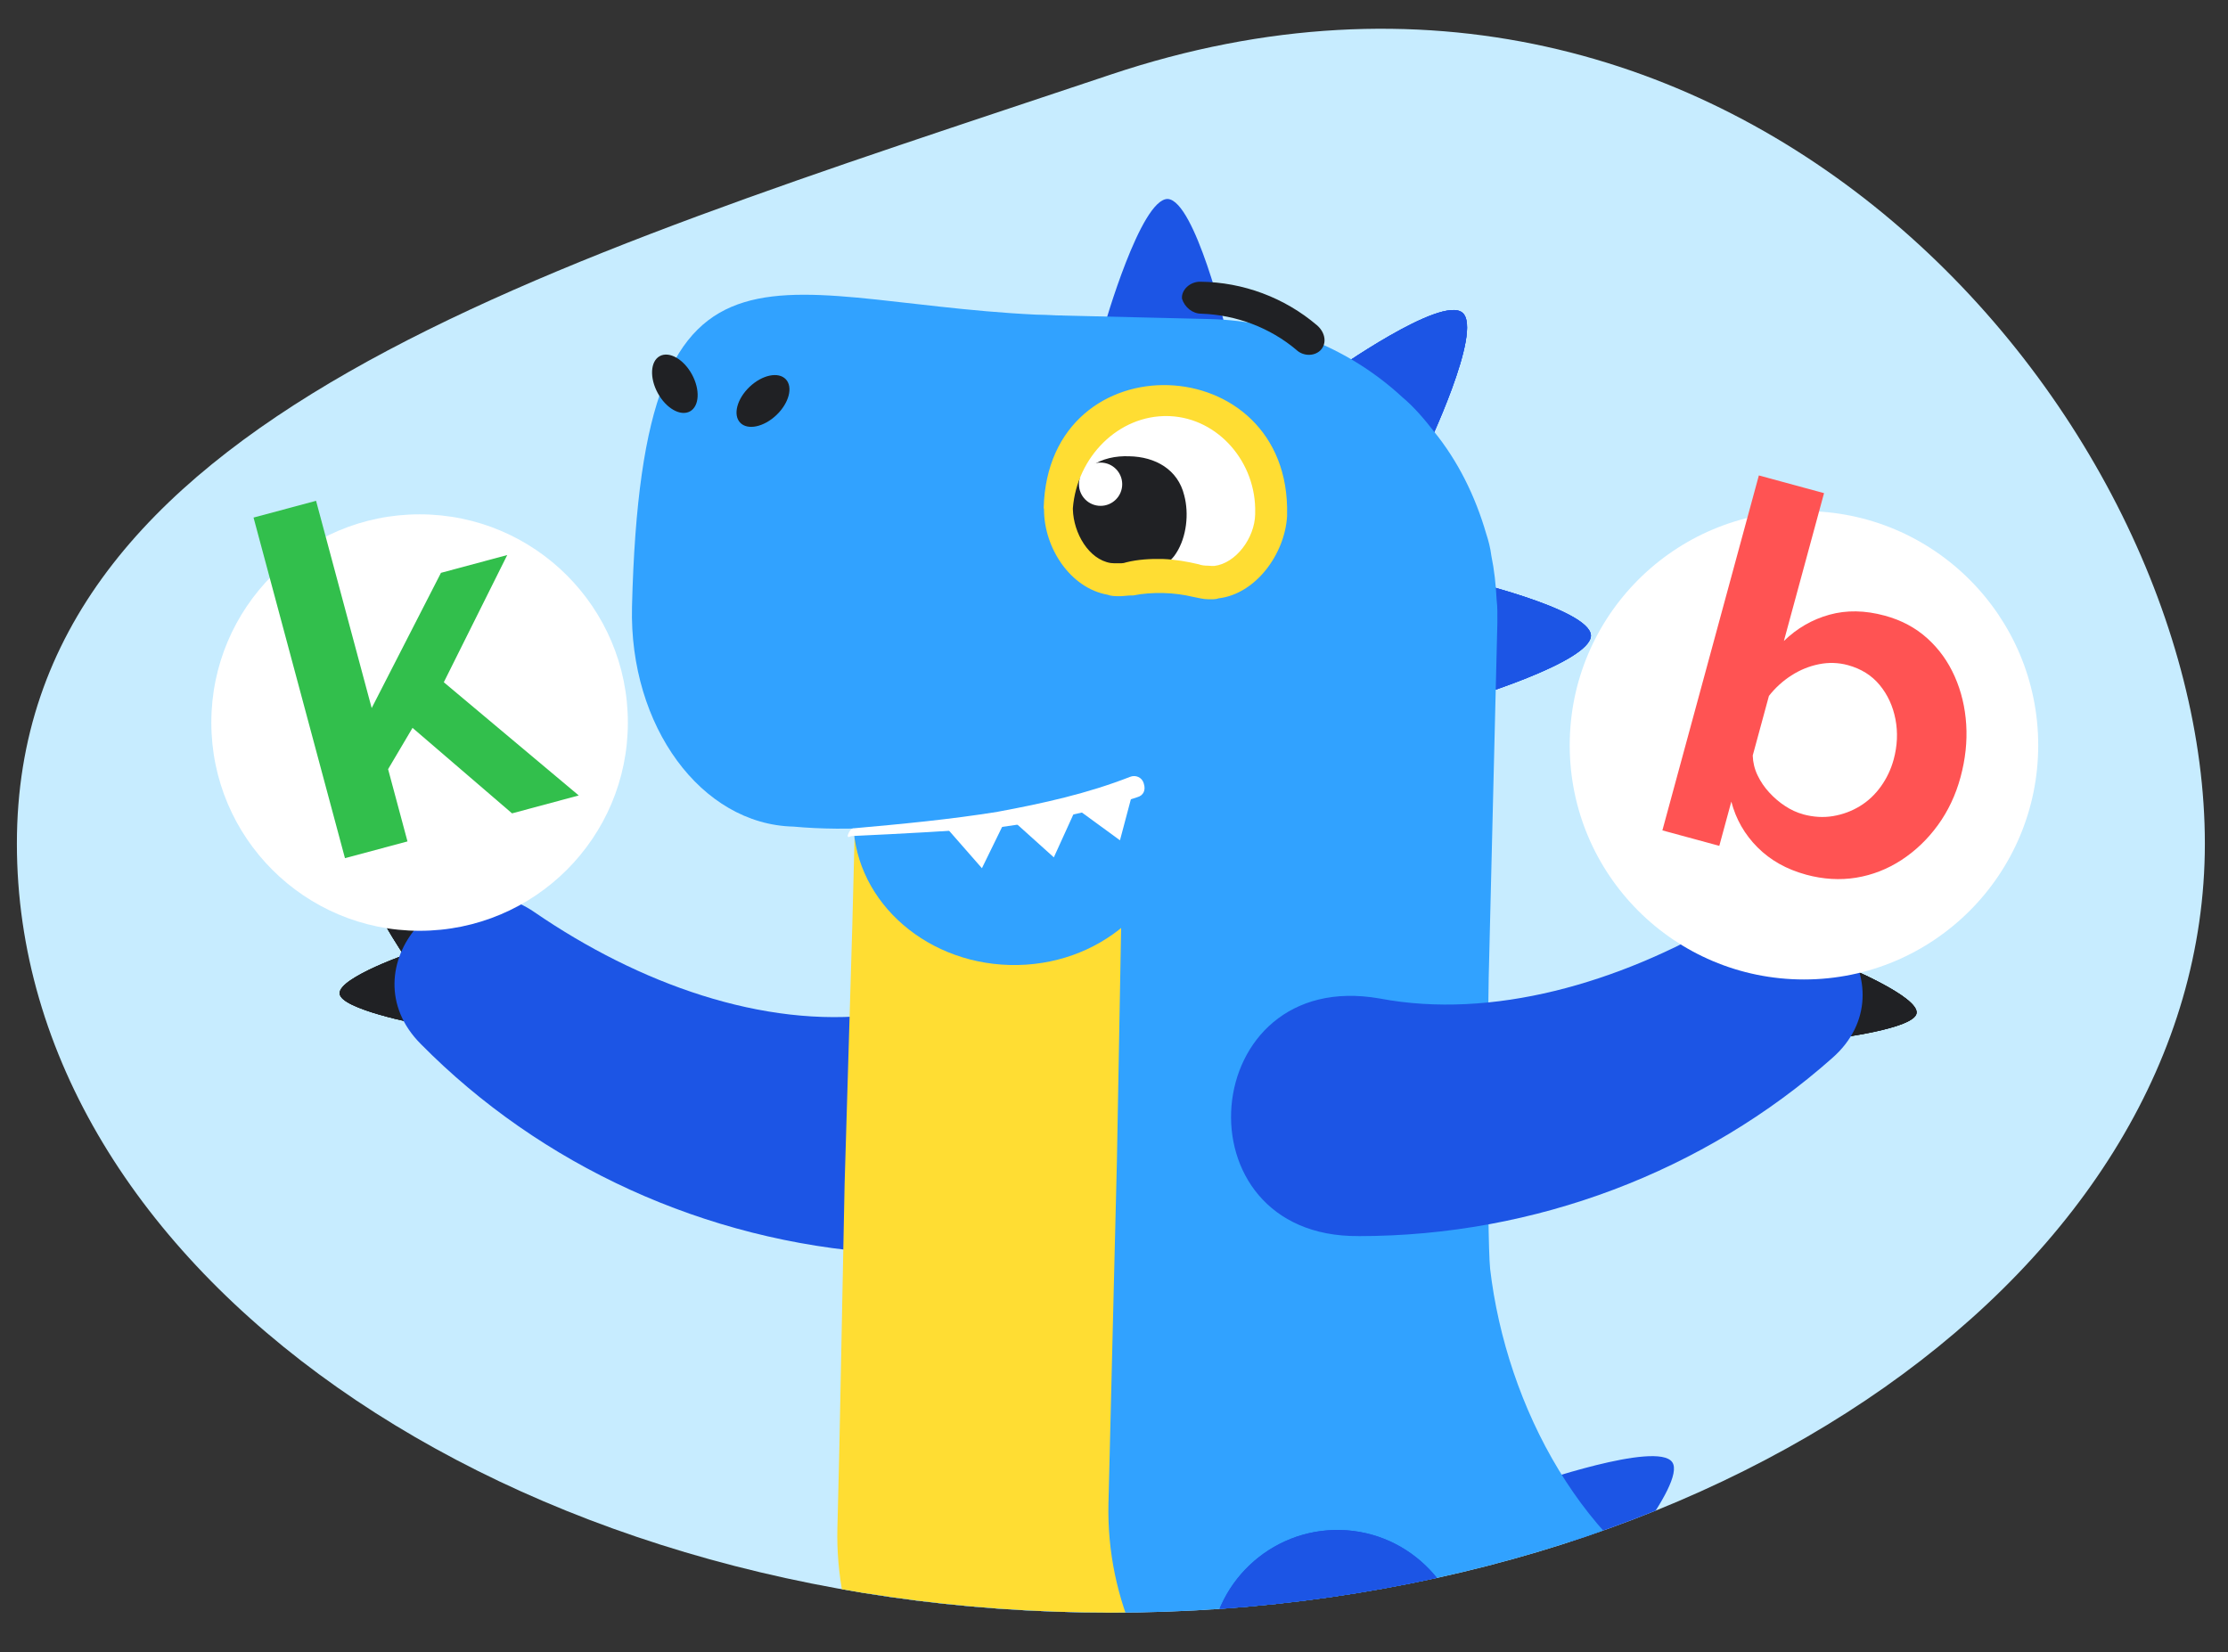 <?xml version="1.0" encoding="UTF-8"?>
<svg id="_Слой_1" data-name="Слой 1" xmlns="http://www.w3.org/2000/svg" xmlns:xlink="http://www.w3.org/1999/xlink" viewBox="0 0 517.13 383.5">
  <rect x="0" y="0" width="517.13" height="383.5" fill="#333333" stroke="none"/>
  <defs>
    <style>
      .cls-1, .cls-2, .cls-3, .cls-4, .cls-5, .cls-6 {
        fill-rule: evenodd;
      }

      .cls-1, .cls-7 {
        fill: #202124;
      }

      .cls-8, .cls-3 {
        fill: #fff;
      }

      .cls-2 {
        fill: #f94c43;
      }

      .cls-9 {
        fill: #32bf4c;
      }

      .cls-10 {
        fill: #ff5353;
      }

      .cls-11, .cls-5 {
        fill: #31a2ff;
      }

      .cls-4 {
        fill: #fd3;
      }

      .cls-12 {
        clip-path: url(#clippath);
      }

      .cls-13 {
        fill: #c7ecff;
      }

      .cls-14 {
        fill: none;
      }

      .cls-6 {
        fill: #1c55e5;
      }
    </style>
    <clipPath id="clippath">
      <path class="cls-14" d="m511.76,195.83c0,98.6-113.68,178.54-253.92,178.54S3.92,294.44,3.92,195.83,124.87,61.85,257.84,17.3c145.19-48.64,253.92,79.93,253.92,178.54Z"/>
    </clipPath>
  </defs>
  <path class="cls-13" d="m511.76,195.83c0,98.6-113.68,178.54-253.92,178.54S3.92,294.44,3.92,195.83,124.87,61.85,257.84,17.3c145.19-48.64,253.92,79.93,253.92,178.54Z"/>
  <g class="cls-12">
    <g>
      <path class="cls-6" d="m371.21,367.9l-15.85-23.28s29.25-10.22,32.77-5.19c3.52,4.97-16.91,28.47-16.91,28.47Z"/>
      <path class="cls-6" d="m330.9,104.69l-21.6-18.31s25.23-17.92,30.14-13.79c4.91,4.13-8.54,32.1-8.54,32.1Z"/>
      <path class="cls-6" d="m339.56,162.58l-.78-28.3s30.2,6.98,30.48,13.23c.06,6.25-29.7,15.07-29.7,15.07h0Z"/>
      <path class="cls-6" d="m330.9,104.69l-21.6-18.31s25.23-17.92,30.14-13.79c4.91,4.13-8.54,32.1-8.54,32.1Z"/>
      <path class="cls-6" d="m339.56,162.58l-.78-28.3s30.2,6.98,30.48,13.23c.06,6.25-29.7,15.07-29.7,15.07h0Z"/>
      <path class="cls-6" d="m330.9,104.69l-21.6-18.31s25.23-17.92,30.14-13.79c4.91,4.13-8.54,32.1-8.54,32.1Z"/>
      <path class="cls-6" d="m339.56,162.58l-.78-28.3s30.2,6.98,30.48,13.23c.06,6.25-29.7,15.07-29.7,15.07h0Z"/>
      <path class="cls-6" d="m451.37,381.68l-23.17,21.44s38.41,11.44,41.7,5.97c3.07-5.25-18.48-27.3-18.53-27.41Z"/>
      <path class="cls-6" d="m407.99,389.78l-22.33-17.14s24.51-18.92,29.42-15.3c4.91,3.68-7.03,32.43-7.09,32.43Z"/>
      <path class="cls-6" d="m453.88,383.36l-28.25-1.06s8.99-29.59,15.3-29.36c6.08.28,12.95,30.42,12.95,30.42Z"/>
      <path class="cls-6" d="m247.9,501.76l-52.14-1.28,2.9-118.45c.39-16.3,14.01-29.25,30.31-28.86h0c16.3.39,29.25,14.01,28.86,30.31l-2.74,111.7c-.33,3.8-3.41,6.64-7.2,6.59h0Z"/>
      <path class="cls-6" d="m247.9,501.76l-52.14-1.28,2.9-118.45c.39-16.3,14.01-29.25,30.31-28.86h0c16.3.39,29.25,14.01,28.86,30.31l-2.74,111.7c-.33,3.8-3.41,6.64-7.2,6.59h0Z"/>
      <path class="cls-6" d="m284.57,76.62l-28.3-.73s8.48-29.86,14.79-29.7c6.31.45,13.51,30.42,13.51,30.42Z"/>
      <path class="cls-5" d="m456.5,389.33c-27.97,16.64-63.53,34-87.98,39.69h-.28c-1.51.5-3.24.73-4.74,1.17-12.84,2.62-25.12,4.41-36.68,4.86-1,0-2.01.22-3.01.22-.78,0-1.28-.06-2.01-.06-.56,0-1.28-.06-1.73-.06-1.23-.06-2.23-.06-3.24.22-1.51-.06-2.79-.06-4.24.17-3.8-.11-6.03-.17-6.03-.17h0c-20.1-.5-36.73-3.41-48.96-6.48-4.02-1.12-7.42-1.9-10.49-2.79-.56,0-.73-.28-1-.28q-.22,0-.5-.28c-4.47-1.34-8.71-3.18-12.62-5.3-.73-.28-1.56-.78-2.01-1.06s-1-.5-1.45-.78c-1-.5-2.01-1.34-2.96-1.79-1.9-1.28-3.96-2.62-5.64-4.13,0,0-.28,0-.28-.28-1-1.06-2.18-1.79-3.18-2.85-12.56-11.78-20.82-28.3-22.38-46.61-.17-2.51-.33-5.25-.28-7.76,0-.73.06-1.51.06-2.23l.06-2.51.17-11.67.5-21.27,2.51-102.1h0l.39-16.02.17-6.75s.67-97.41,9.94-106.01c4.63-4.13,9.99-7.54,16.02-9.88,1.56-.45,3.07-1.12,4.58-1.4,3.07-.95,6.31-1.4,9.6-1.79,1.73-.22,3.24-.22,5.02-.17l37.07.89c17.19.45,32.82,7.26,44.6,18.14,2.74,2.29,5.14,5.14,7.31,7.93,5.58,6.87,9.6,14.96,12.17,23.84.5,1.51.95,3.24,1.17,5.02.67,3.24,1.06,6.75,1.23,10.27.22,1.73.17,3.52.17,5.25l-2.01,82.39c-.17,7.76-.45,59.84.33,67.66,3.74,31.93,21.77,66.09,50.97,79.49,15.63,7.15,32.71,10.44,55.38,1.79h.22c7.87.28,10.44,9.71,4.07,13.45Z"/>
      <ellipse class="cls-11" cx="235.91" cy="190.52" rx="33.55" ry="36.51" transform="translate(39.63 421.66) rotate(-88.59)"/>
      <path class="cls-1" d="m263.58,188.65c-.11,4.24-1.51,7.98-3.8,11.44-1.79,2.74-4.35,5.14-7.2,7.15-.28.22-.5.22-.73.45-4.08,2.68-9.1,4.58-14.63,4.91-.5,0-1,.28-1.73.22-1,0-1.73-.06-2.79-.06-.73,0-1.51-.06-2.23-.06s-1.73-.33-2.51-.33c-4.52-.61-8.48-2.18-11.95-4.3-.22,0-.22-.28-.5-.28-7.65-4.63-12.45-12.34-12.28-20.54.33-13.79,14.12-24.73,30.65-24.28,16.91.61,30.14,11.95,29.7,25.68Z"/>
      <path class="cls-2" d="m259.84,200.37c-1.79,2.74-4.35,5.14-7.2,7.09-.28.22-.5.22-.73.45-4.08,2.68-9.1,4.58-14.63,4.91-.5,0-1,.28-1.73.22-1,0-1.73-.06-2.79-.06-.73,0-1.51-.06-2.23-.06s-1.73-.33-2.51-.33c3.85-4.35,9.49-8.32,16.24-10.33,5.36-1.84,10.66-2.51,15.57-1.9h0Z"/>
      <path class="cls-6" d="m330.01,503.77l-52.08-1.28,2.9-118.45c.39-16.3,14.01-29.25,30.31-28.86h0c16.3.39,29.25,14.01,28.86,30.31l-2.74,111.7c-.33,3.74-3.46,6.7-7.26,6.59Z"/>
      <ellipse class="cls-7" cx="177.1" cy="93.1" rx="7.31" ry="4.52" transform="translate(-15.37 147.76) rotate(-43.59)"/>
      <polygon class="cls-3" points="236.06 189.54 251.75 186.42 246.11 198.53 236.06 189.54"/>
      <polygon class="cls-3" points="224.34 191 238.91 189.1 233.05 200.99 224.34 191"/>
      <polygon class="cls-3" points="248.73 187.31 262.63 182.4 259.28 195.07 248.73 187.31"/>
      <path id="mouth" class="cls-3" d="m199.72,192.45c10.49-1,21.32-2.23,31.93-3.96,10.55-2.01,20.88-4.3,30.7-8.04h0c1.23-.5,2.79.06,3.18,1.56.5,1.51-.06,2.79-1.56,3.18h0c-10.61,3.52-21.21,5.47-31.99,6.98-10.77,1.45-21.6,2.51-32.38,3.01-.78,0-1.28-.61-1.23-1.34.33-1,.89-1.45,1.34-1.4h0Z"/>
      <ellipse class="cls-11" cx="235.91" cy="190.52" rx="33.55" ry="36.51" transform="translate(39.63 421.66) rotate(-88.59)"/>
      <path class="cls-1" d="m263.58,188.65c-.11,4.24-1.51,7.98-3.8,11.44-1.79,2.74-4.35,5.14-7.2,7.15-.28.22-.5.22-.73.45-4.08,2.68-9.1,4.58-14.63,4.91-.5,0-1,.28-1.73.22-1,0-1.73-.06-2.79-.06-.73,0-1.51-.06-2.23-.06s-1.73-.33-2.51-.33c-4.52-.61-8.48-2.18-11.95-4.3-.22,0-.22-.28-.5-.28-7.65-4.63-12.45-12.34-12.28-20.54.33-13.79,14.12-24.73,30.65-24.28,16.91.61,30.14,11.95,29.7,25.68Z"/>
      <path class="cls-2" d="m259.84,200.37c-1.79,2.74-4.35,5.14-7.2,7.09-.28.22-.5.22-.73.45-4.08,2.68-9.1,4.58-14.63,4.91-.5,0-1,.28-1.73.22-1,0-1.73-.06-2.79-.06-.73,0-1.51-.06-2.23-.06s-1.73-.33-2.51-.33c3.85-4.35,9.49-8.32,16.24-10.33,5.36-1.84,10.66-2.51,15.57-1.9h0Z"/>
      <ellipse class="cls-7" cx="177.1" cy="93.1" rx="7.31" ry="4.52" transform="translate(-15.37 147.76) rotate(-43.59)"/>
      <polygon class="cls-3" points="236.06 189.54 251.75 186.42 246.11 198.53 236.06 189.54"/>
      <polygon class="cls-3" points="224.34 191 238.91 189.1 233.05 200.99 224.34 191"/>
      <polygon class="cls-3" points="248.73 187.31 262.63 182.4 259.28 195.07 248.73 187.31"/>
      <path id="mouth_0" data-name="mouth 0" class="cls-3" d="m199.72,192.45c10.49-1,21.32-2.23,31.93-3.96,10.55-2.01,20.88-4.3,30.7-8.04h0c1.23-.5,2.79.06,3.18,1.56.5,1.51-.06,2.79-1.56,3.18h0c-10.61,3.52-21.21,5.47-31.99,6.98-10.77,1.45-21.6,2.51-32.38,3.01-.78,0-1.28-.61-1.23-1.34.33-1,.89-1.45,1.34-1.4h0Z"/>
      <path class="cls-5" d="m276.2,177.38c-33.83,10.38-66.48,16.86-92.05,14.51-21.38-.5-38.13-23.33-37.46-51.02,2.4-96.8,33.72-69.22,99.92-67.6-.33,0,29.59,104.11,29.59,104.11Z"/>
      <ellipse class="cls-7" cx="156.64" cy="89.1" rx="4.52" ry="7.31" transform="translate(-23.54 85.81) rotate(-28.59)"/>
      <ellipse class="cls-7" cx="177.1" cy="93.1" rx="7.31" ry="4.52" transform="translate(-15.37 147.76) rotate(-43.59)"/>
      <path class="cls-3" d="m280.78,133.67c-.95,0-1.95-.06-2.96-.33-2.51-.56-5.25-.84-8.04-.95-2.79-.06-5.53.17-8.04.56-.95.28-1.95.22-2.96.22-.73,0-1.56-.06-2.01-.33-6.98-1.12-12.34-7.26-12.39-14.57v-.5c.33-14.23,12.17-25.51,26.46-25.18h.73c13.79.56,24.73,12.39,24.39,26.12v.28c-.17,7.26-5.81,13.06-13.12,13.96-.5.73-1.23.73-2.07.73Z"/>
      <path class="cls-1" d="m284.12,123.45c-.06,2.29-.61,4.52-1.67,6.25-1.28.17-2.51.17-3.8-.39-2.79-.61-5.81-1.17-8.76-1.23-3.01-.06-6.03.11-8.76.78-1.28.22-2.51.22-3.8.17-.95-2.07-1.4-4.08-1.34-6.31.17-7.76,6.64-13.9,14.4-13.73,7.82.28,13.9,6.7,13.73,14.46Z"/>
      <circle class="cls-8" cx="276.82" cy="114.52" r="5.02"/>
      <path class="cls-3" d="m280.78,133.67c-.95,0-1.95-.06-2.96-.33-2.51-.56-5.25-.84-8.04-.95-2.79-.06-5.53.17-8.04.56-.95.28-1.95.22-2.96.22-.73,0-1.56-.06-2.01-.33-6.98-1.12-12.34-7.26-12.39-14.57v-.5c.33-14.23,12.17-25.51,26.46-25.18h.73c13.79.56,24.73,12.39,24.39,26.12v.28c-.17,7.26-5.81,13.06-13.12,13.96-.5.73-1.23.73-2.07.73Z"/>
      <path class="cls-1" d="m284.12,123.45c-.06,2.29-.61,4.52-1.67,6.25-1.28.17-2.51.17-3.8-.39-2.79-.61-5.81-1.17-8.76-1.23-3.01-.06-6.03.11-8.76.78-1.28.22-2.51.22-3.8.17-.95-2.07-1.4-4.08-1.34-6.31.17-7.76,6.64-13.9,14.4-13.73,7.82.28,13.9,6.7,13.73,14.46Z"/>
      <circle class="cls-8" cx="276.82" cy="114.52" r="5.02"/>
      <path class="cls-3" d="m280.94,136.85c-1,0-2.01-.06-2.9-.33-2.51-.56-5.25-.84-8.04-.95-2.79-.06-5.53.17-8.04.56-1,.28-2.01.22-3.01.22-.73,0-1.56-.06-2.01-.33-6.98-1.17-12.39-10.49-12.45-17.81v-.5c.33-14.23,12.17-25.51,26.46-25.18h.73c13.79.61,24.73,12.39,24.39,26.12v.28c-.17,7.31-5.75,16.36-13.06,17.19-.61.78-1.34.73-2.07.73h0Z"/>
      <path class="cls-1" d="m274.87,115.02c1.12,4.19.56,9.6-1.84,13.34-2.23,3.68-6.81,4.63-10.89,4.52-4.13-.11-9.15-1.12-11.89-4.47-1.23-1.67-1.62-4.24-1.84-6.25-.56-4.97.56-10.72,4.8-13.9,2.57-1.84,5.81-2.46,8.88-2.34,6.08.11,11.33,3.07,12.78,9.1Z"/>
      <circle class="cls-8" cx="255.45" cy="112.41" r="5.02"/>
      <path class="cls-4" d="m271.12,96.6c.22,0,.5,0,.39,0,11.28.5,20.15,10.77,19.82,22.5v.28c-.11,5.53-4.47,11.39-9.49,12-.5,0-.95,0-1.45-.06-.73,0-1.45-.06-2.18-.33-2.62-.61-5.41-1.12-8.37-1.23-2.85-.06-5.75.11-8.43.78-.73.28-1.45.22-2.18.22-.5,0-.95,0-1.45-.06-5.08-.84-8.6-6.92-8.76-12.45v-.28c.95-11.89,10.61-21.66,22.11-21.38h0Zm-28.86,21.32l.06.33h0c0,8.99,6.14,18.31,14.79,19.82.67.28,1.62.33,2.34.33,1.23.06,2.34-.22,3.57-.17,2.18-.45,4.52-.61,6.98-.56s4.8.39,6.92.89c1.23.22,2.34.56,3.57.56.67,0,1.62.06,2.34-.22,8.65-1,15.41-10.33,15.91-19.09h0v-.28c.95-38.8-55.49-40.97-56.49-1.62h0Z"/>
      <g id="_817338112" data-name=" 817338112">
        <path class="cls-1" d="m439.59,207.63c-2.51-3.35-20.88,4.35-20.88,4.35l11,14.4c0,.06,12.28-15.41,9.88-18.76Z"/>
        <path class="cls-1" d="m425.86,241.07s18.48-2.23,18.98-5.86c.61-3.8-16.52-10.89-16.52-10.89l-2.46,16.75h0Z"/>
        <path class="cls-1" d="m439.59,207.63c-2.51-3.35-20.88,4.35-20.88,4.35l11,14.4c0,.06,12.28-15.41,9.88-18.76Z"/>
        <path class="cls-1" d="m425.86,241.07s18.48-2.23,18.98-5.86c.61-3.8-16.52-10.89-16.52-10.89l-2.46,16.75h0Z"/>
        <path class="cls-1" d="m420.94,216.56s.56-18.2-2.96-19.54c-3.46-1.28-13.34,14.63-13.34,14.63l16.3,4.91h0Z"/>
        <path class="cls-1" d="m439.59,207.63c-2.51-3.35-20.88,4.35-20.88,4.35l11,14.4c0,.06,12.28-15.41,9.88-18.76Z"/>
        <path class="cls-1" d="m425.86,241.07s18.48-2.23,18.98-5.86c.61-3.8-16.52-10.89-16.52-10.89l-2.46,16.75h0Z"/>
        <path class="cls-6" d="m315.33,286.95c-42.65.33-37.62-62.63,4.91-55.15,26.01,4.91,55.38-3.46,80.66-18.42,21.16-12.67,43.04,15.91,24.34,32.27-29.59,26.24-68.83,41.31-109.91,41.31h0Z"/>
      </g>
      <g id="_817338112-2" data-name=" 817338112">
        <path class="cls-1" d="m94.52,222.88l11.93-13.64s-17.81-8.91-20.54-5.73c-2.62,3.18,8.61,19.43,8.61,19.37Z"/>
        <path class="cls-1" d="m97.39,237.78l-1.34-16.87s-17.57,5.94-17.21,9.76c.26,3.65,18.55,7.11,18.55,7.11h0Z"/>
        <path class="cls-1" d="m94.52,222.88l11.93-13.64s-17.81-8.91-20.54-5.73c-2.62,3.18,8.61,19.43,8.61,19.37Z"/>
        <path class="cls-1" d="m97.39,237.78l-1.34-16.87s-17.57,5.94-17.21,9.76c.26,3.65,18.55,7.11,18.55,7.11h0Z"/>
        <path class="cls-1" d="m103.92,213.66l16.59-3.82s-8.8-16.53-12.34-15.48c-3.6,1.1-4.25,19.3-4.25,19.3h0Z"/>
        <path class="cls-1" d="m94.52,222.88l11.93-13.64s-17.81-8.91-20.54-5.73c-2.62,3.18,8.61,19.43,8.61,19.37Z"/>
        <path class="cls-1" d="m97.39,237.78l-1.34-16.87s-17.57,5.94-17.21,9.76c.26,3.65,18.55,7.11,18.55,7.11h0Z"/>
        <path class="cls-6" d="m204.63,290.9c-40.99-2.73-79.15-20.37-106.93-48.51-17.57-17.56,6.16-44.63,26.43-30.58,24.24,16.61,52.98,26.91,79.26,23.74,42.94-4.64,43.77,58.52,1.24,55.36h0Z"/>
      </g>
      <path id="brow_back" data-name="brow back" class="cls-7" d="m300.93,81.25c-6.14-5.19-14.01-8.15-22.11-8.43-2.07,0-3.85-1.51-4.47-3.46h0c-.22-2.01,1.84-4.02,4.3-3.96,9.88.11,19.48,3.68,27.02,10.1,2.01,1.73,2.34,4.3.78,5.86h0c-1.56,1.45-4.02,1.28-5.53-.11Z"/>
      <path class="cls-4" d="m308.13,419.53c-8.93-3.01-17.3-7.2-24.67-13.12h-.28s-.28,0-.28-.28c-16.13-13.68-26.18-34.5-25.62-57.27,0-.73.06-1.51.06-2.23l1.9-77.09,1.56-86.08c-17.47,6.03-38.63,9.32-62.41,9.21l-.39,15.3-.17,6.75h0l-1.79,60.12-1.17,58.61-.11,5.02h0l-.28,11.56-.06,2.51c0,.73-.06,1.51-.06,2.23-.5,21.27,8.26,40.97,22.72,54.71,1,1.06,1.9,1.79,3.18,2.85,0,0,.28,0,.28.28,1.67,1.56,3.63,2.79,5.64,4.13.95.78,1.9,1.34,2.9,1.79.5.28,1,.5,1.45.78.73.28,1.28.78,2.01,1.06,3.96,2.12,8.15,3.91,12.62,5.3q.22,0,.5.28c.28,0,.73.28,1,.28,3.01.78,6.48,1.9,10.49,2.79,12.23,3.07,28.92,5.97,48.96,6.48h0s2.23.06,6.03.17c1.51.06,2.79.06,4.24-.17,1,0,2.23.06,3.24-.22.5,0,1.28.06,1.73.06.73,0,1.28.06,2.01.06,1,0,2.01.06,3.01-.22h.28c11.78-.73,27.07-2.12,41.2-6.03h.28c-27.41-1.06-48.34-6.08-60.01-9.6h0Z"/>
      <path class="cls-6" d="m330.01,503.77l-52.08-1.28,2.9-118.45c.39-16.3,14.01-29.25,30.31-28.86h0c16.3.39,29.25,14.01,28.86,30.31l-2.74,111.7c-.33,3.74-3.46,6.7-7.26,6.59Z"/>
      <ellipse class="cls-11" cx="235.25" cy="190.49" rx="33.55" ry="37.18" transform="translate(39.01 420.97) rotate(-88.59)"/>
      <g>
        <polygon class="cls-3" points="234.55 189.99 250.13 186.87 244.6 199.03 234.55 189.99"/>
        <polygon class="cls-3" points="219.15 191.55 233.72 189.66 227.91 201.55 219.15 191.55"/>
        <polygon class="cls-3" points="249.4 187.37 263.3 182.46 259.95 195.07 249.4 187.37"/>
        <path id="mouth_1" data-name="mouth 1" class="cls-3" d="m231.65,188.43c10.55-1.95,20.82-4.24,30.65-8.09h0c1.23-.5,2.79.06,3.18,1.56.5,1.51-.06,2.79-1.56,3.18h0c-10.61,3.52-21.21,5.47-31.99,6.98-10.55.84-23.28,1.51-34,2.01-.73,0-1.17.61-1.17-.11.28-.95.84-1.67,1.34-1.67,11.22-1,22.5-2.07,33.55-3.85h0Z"/>
      </g>
      <circle class="cls-8" cx="97.39" cy="167.74" r="48.34"/>
      <circle class="cls-8" cx="418.71" cy="173.01" r="54.37"/>
      <path class="cls-9" d="m118.84,188.81l-23.09-19.84-5.67,9.59,4.5,16.77-14.51,3.89-21.22-79.07,14.51-3.89,12.91,48.11,16.08-31.39,15.38-4.13-14.72,29.53,31.32,26.28-15.49,4.16Z"/>
      <path class="cls-10" d="m419.18,203.04c-4.52-1.23-8.27-3.34-11.25-6.33-2.99-2.99-5.01-6.53-6.08-10.62l-2.79,10.27-13.21-3.59,22.39-82.4,15.13,4.11-9.32,34.32c3.07-2.97,6.59-5,10.57-6.1,3.97-1.1,8.26-1.03,12.85.22,3.84,1.04,7.12,2.79,9.85,5.25,2.73,2.46,4.85,5.41,6.38,8.87,1.53,3.45,2.42,7.17,2.67,11.15.25,3.99-.19,8.06-1.32,12.23-1.13,4.17-2.89,7.88-5.27,11.15-2.38,3.27-5.2,5.96-8.44,8.08-3.24,2.11-6.74,3.48-10.51,4.1-3.76.61-7.64.38-11.63-.7Zm-.68-14c2.41.65,4.73.79,6.98.41,2.24-.38,4.31-1.15,6.2-2.3,1.89-1.15,3.51-2.67,4.87-4.56,1.36-1.89,2.35-3.98,2.98-6.27.86-3.18,1-6.29.42-9.34-.59-3.05-1.81-5.7-3.66-7.95-1.86-2.25-4.32-3.79-7.41-4.63-2.18-.59-4.41-.66-6.67-.21-2.27.45-4.4,1.32-6.4,2.6-2,1.28-3.75,2.87-5.23,4.76l-3.76,13.84c.05,1.6.42,3.13,1.12,4.59.7,1.46,1.6,2.79,2.73,4.01,1.12,1.22,2.35,2.27,3.69,3.14,1.34.88,2.72,1.51,4.15,1.9Z"/>
    </g>
  </g>
</svg>